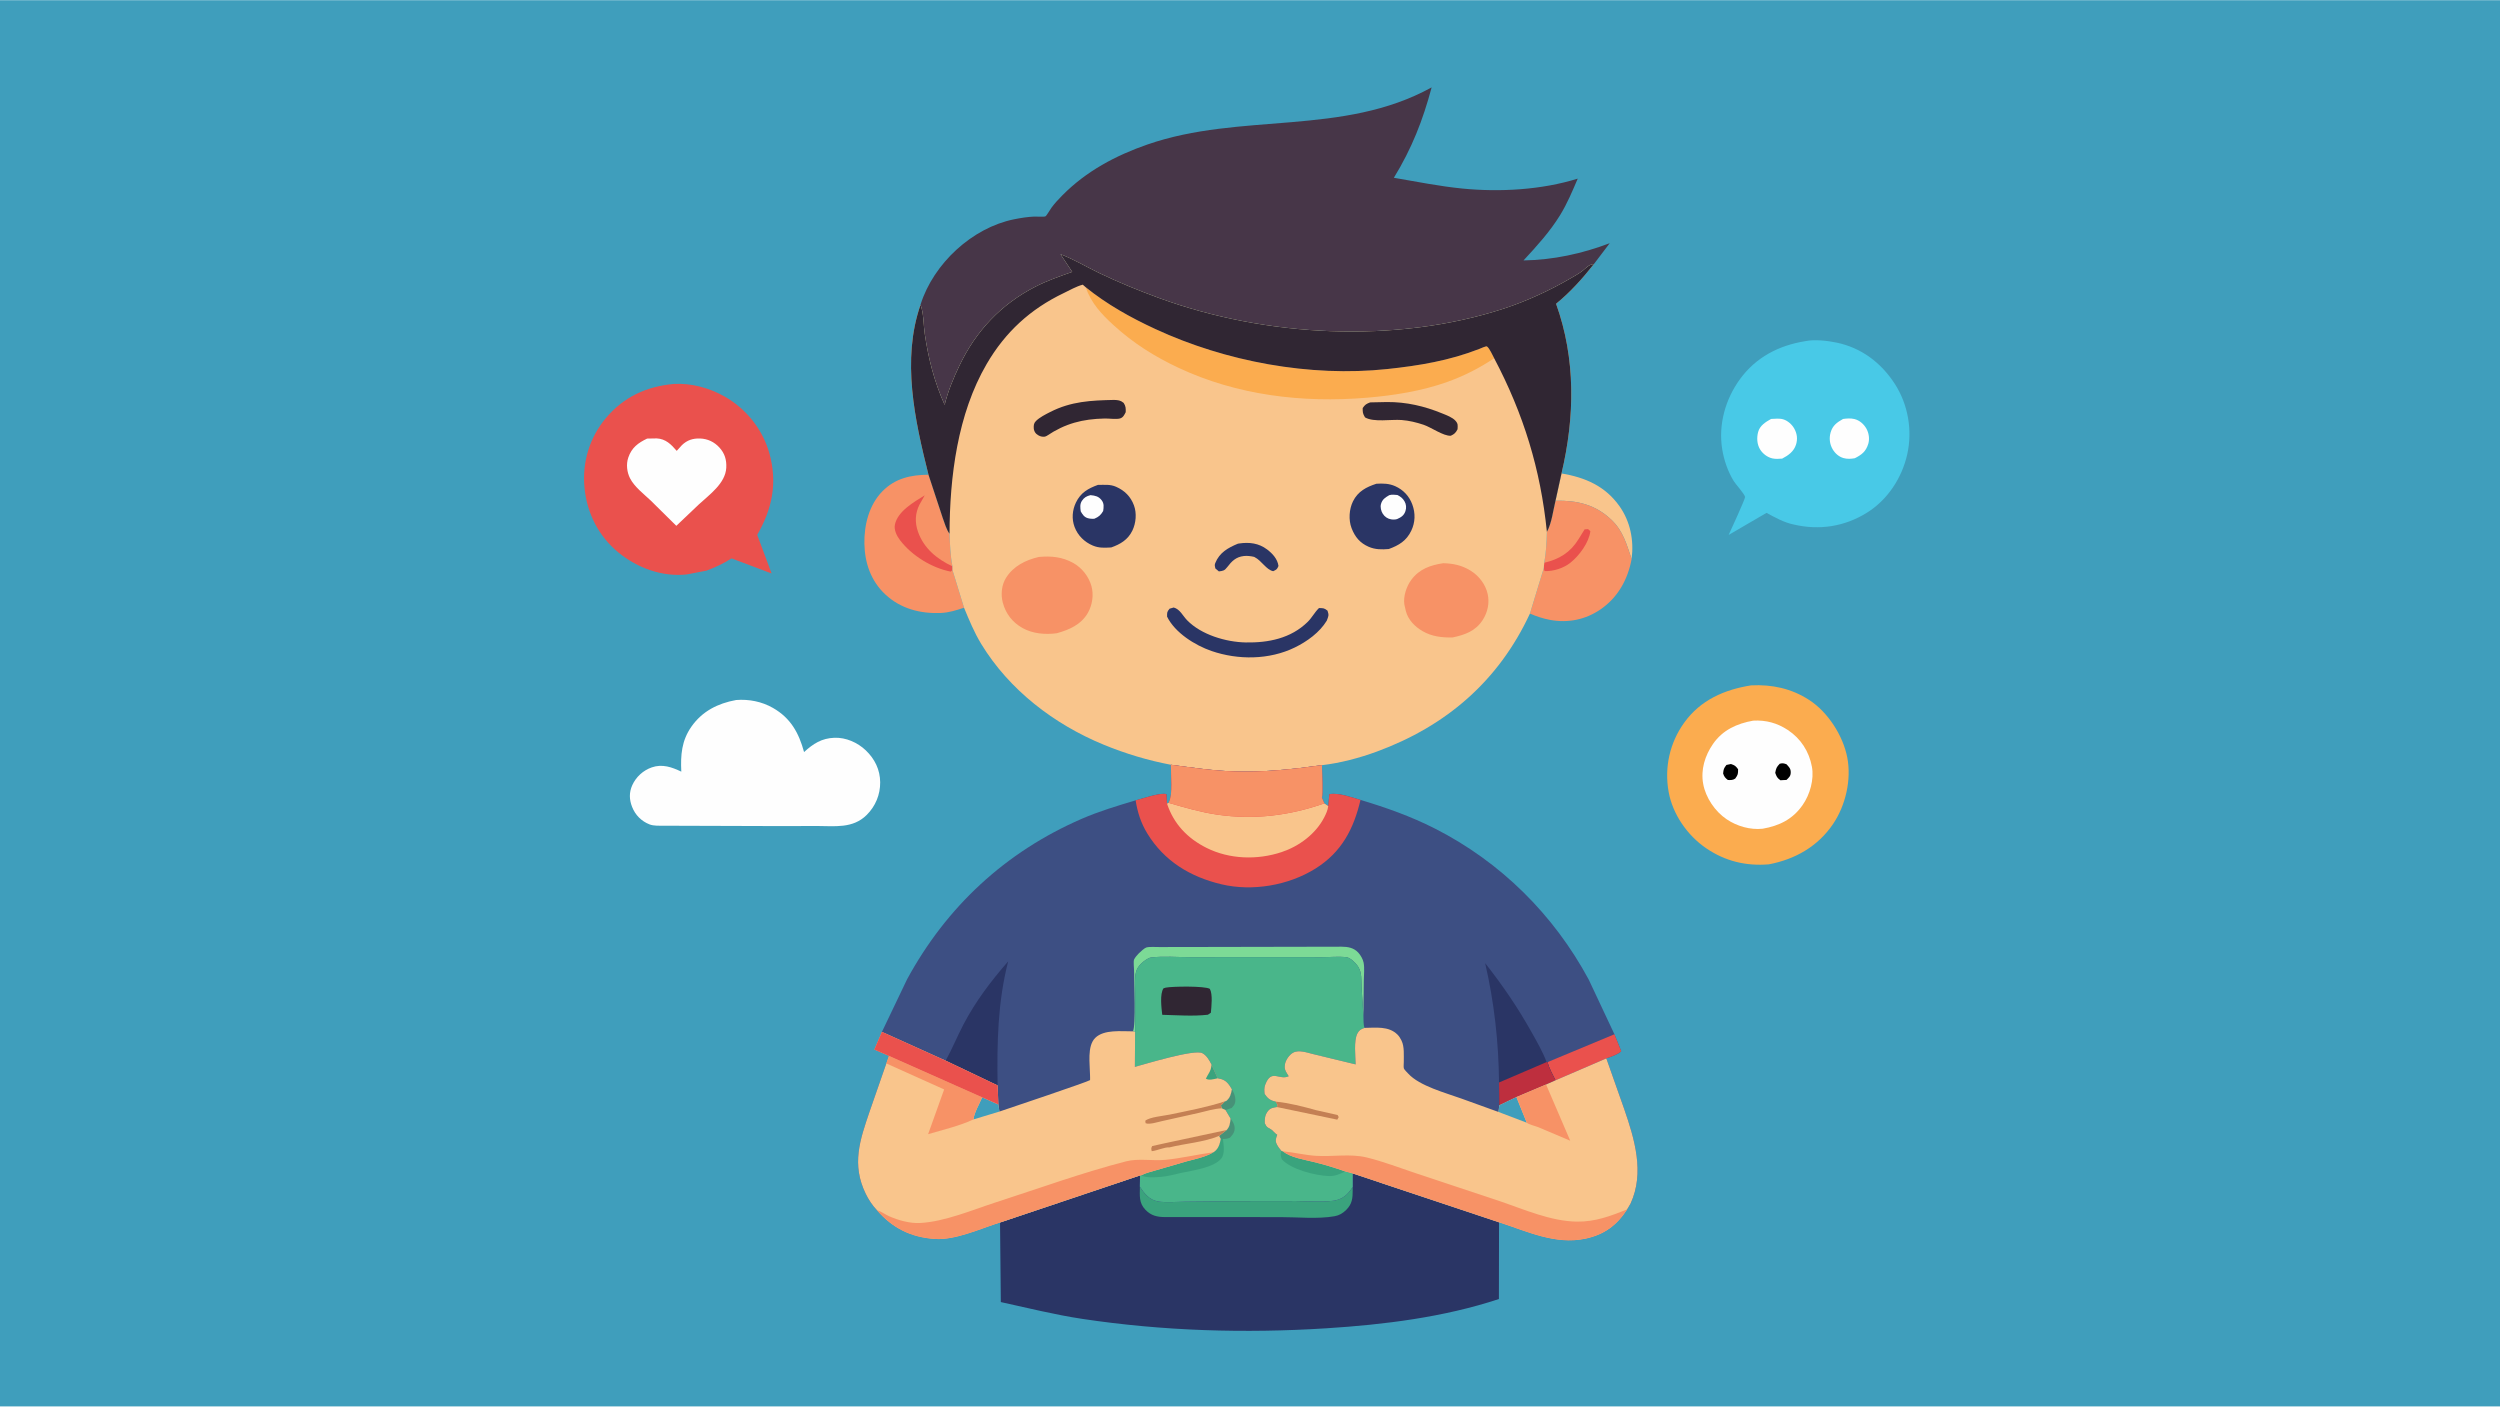 <svg version="1.1" xmlns="http://www.w3.org/2000/svg" style="display: block;" viewBox="0 0 2048 1152" width="1820" height="1024">
<path transform="translate(0,0)" fill="rgb(63,158,188)" d="M -0 -0 L 2048 0 L 2048 1152 L -0 1152 L -0 -0 z"/>
<path transform="translate(0,0)" fill="rgb(249,197,140)" d="M 1279.18 387.691 C 1298.51 390.983 1314.78 397.922 1326.49 414.262 C 1335.6 426.976 1338.6 442.457 1336.63 457.779 C 1332.57 446.029 1329.79 435.09 1320.45 426.047 C 1307.15 413.171 1292.14 409.7 1274.27 410.041 L 1279.18 387.691 z"/>
<path transform="translate(0,0)" fill="rgb(247,146,102)" d="M 1274.27 410.041 C 1292.14 409.7 1307.15 413.171 1320.45 426.047 C 1329.79 435.09 1332.57 446.029 1336.63 457.779 C 1333.55 474.43 1325.51 489.139 1311.32 498.947 C 1298.96 507.494 1284.52 510.432 1269.78 507.672 C 1264.02 506.595 1258.68 504.821 1253.32 502.504 L 1264.64 465.38 L 1265.03 460.884 C 1266.63 452.458 1266.97 444.119 1267.21 435.563 C 1271.08 428.797 1272.41 417.734 1274.27 410.041 z"/>
<path transform="translate(0,0)" fill="rgb(234,81,77)" d="M 1265.03 460.884 C 1277.29 457.982 1286.36 452.533 1293.11 441.598 L 1298.12 433.5 L 1300.94 433.302 L 1302.83 435 C 1301.69 444.42 1293.65 455.135 1286.5 460.826 C 1280.83 465.341 1272.52 468.019 1265.29 467.663 L 1264.64 465.38 L 1265.03 460.884 z"/>
<path transform="translate(0,0)" fill="rgb(247,146,102)" d="M 760.62 388.763 L 772.242 424.049 C 773.766 428.145 775.234 433.623 777.862 437.103 C 778.211 446.015 778.499 455.007 780.231 463.784 L 780.267 466.861 L 789.73 497.704 C 783.38 499.8 777.426 501.724 770.681 502.005 C 753.97 502.699 737.801 498.54 725.271 486.835 C 713.449 475.792 708.412 461.097 708.108 445.191 C 707.816 429.924 711.953 413.433 722.86 402.329 C 733.368 391.629 746.171 388.858 760.62 388.763 z"/>
<path transform="translate(0,0)" fill="rgb(234,81,77)" d="M 780.267 466.861 L 778.892 468.128 C 763.451 465.202 746.968 455.045 737.392 442.494 C 734.777 439.067 732.208 434.18 733.084 429.744 C 735.274 418.663 748.8 411.058 757.552 405.623 L 753.279 413.175 C 749.618 420.361 749.364 427.92 752.033 435.5 C 756.791 449.018 767.552 457.888 780.231 463.784 L 780.267 466.861 z"/>
<path transform="translate(0,0)" fill="rgb(254,254,254)" d="M 603.046 573.308 C 613.504 572.499 624.023 574.546 633.169 579.769 C 647.759 588.099 654.414 600.292 658.692 615.949 C 666.183 609.107 673.045 604.648 683.522 604.242 C 692.924 603.878 702.503 608.107 709.236 614.532 C 716.656 621.611 720.976 630.454 721.044 640.759 C 721.111 650.868 717.202 660.293 710.014 667.45 C 698.567 678.849 683.705 676.508 669.009 676.506 L 640.423 676.594 L 564.713 676.356 L 543.676 676.284 C 539.994 676.258 535.513 676.55 532.066 675.189 C 525.393 672.554 520.45 667.557 517.823 660.896 C 515.471 654.931 515.274 649.004 517.958 643.089 C 521.057 636.261 526.887 630.946 533.962 628.491 C 542.53 625.518 550.314 628.26 558.118 631.987 C 557.48 618.564 558.309 606.752 566.324 595.252 C 575.227 582.477 588.072 576.041 603.046 573.308 z"/>
<path transform="translate(0,0)" fill="rgb(251,172,79)" d="M 1434.5 561.311 C 1451.63 560.448 1467.56 563.857 1482.07 573.264 C 1497.47 583.251 1509.78 602.421 1513.27 620.322 C 1516.83 638.541 1511.95 659.682 1501.61 674.932 C 1489.13 693.332 1470.52 703.841 1448.98 707.934 C 1430.33 709.443 1413.34 705.38 1397.8 694.813 C 1382.32 684.291 1370.19 666.894 1366.91 648.376 C 1363.37 628.382 1367.89 608.222 1379.78 591.762 C 1393.14 573.257 1412.6 564.803 1434.5 561.311 z"/>
<path transform="translate(0,0)" fill="rgb(254,254,254)" d="M 1436.21 590.215 C 1446.61 589.625 1455.84 592.097 1464.6 597.882 C 1475.2 604.884 1482.01 615.487 1484.31 627.937 C 1486.24 638.447 1482.7 650.85 1476.6 659.507 C 1468.43 671.111 1457.59 676.337 1443.96 678.753 C 1433.81 679.842 1422.9 676.697 1414.5 671.02 C 1404.94 664.561 1397.33 653.416 1395.25 642.018 C 1393.12 630.341 1396.69 618.832 1403.33 609.252 C 1411.23 597.861 1422.95 592.572 1436.21 590.215 z"/>
<path transform="translate(0,0)" fill="rgb(0,0,0)" d="M 1414.29 626.5 L 1418 625.739 C 1421.33 626.895 1421.69 627.198 1423.84 630 C 1423.82 633.782 1423.84 634.469 1421.5 637.669 C 1419.47 639.04 1417.89 638.891 1415.5 638.846 C 1413.32 637.195 1412.41 636.118 1411.58 633.5 C 1411.95 629.921 1412.11 629.344 1414.29 626.5 z"/>
<path transform="translate(0,0)" fill="rgb(0,0,0)" d="M 1457.97 625.5 C 1460.26 624.921 1461.3 625.122 1463.5 625.94 C 1465.42 628.056 1466.97 629.36 1466.97 632.5 C 1466.98 635.693 1465.59 636.696 1463.5 638.772 L 1458.5 639.046 C 1455.69 637.011 1455.46 636.122 1454.27 633 C 1454.96 629.237 1455.32 628.26 1457.97 625.5 z"/>
<path transform="translate(0,0)" fill="rgb(72,201,231)" d="M 1478.98 279.316 C 1486.57 277.753 1496.85 278.93 1504.41 280.499 C 1524.91 284.751 1541 296.988 1552.22 314.322 C 1563.14 331.179 1566.81 352.515 1562.4 372.076 C 1558.04 391.413 1546.33 409.313 1529.38 419.871 C 1511 431.323 1490.28 434.467 1469.34 429.521 C 1461.72 428.026 1453.94 423.685 1447.13 420 L 1416.12 438.07 C 1417.42 435.164 1429.74 408.569 1429.56 407.003 C 1429.29 404.653 1421.86 396.577 1420.26 393.949 C 1415.45 386.082 1412.25 376.786 1410.8 367.69 C 1407.6 347.574 1413.47 326.893 1425.29 310.6 C 1438.43 292.49 1457.19 282.824 1478.98 279.316 z"/>
<path transform="translate(0,0)" fill="rgb(254,254,254)" d="M 1509.82 343.076 C 1512.97 342.648 1515.97 342.402 1519.1 343.13 C 1523.22 344.089 1526.76 347.205 1528.85 350.814 C 1530.99 354.512 1531.74 359.387 1530.47 363.511 C 1528.54 369.747 1525.1 372.414 1519.45 375.237 C 1516.32 375.794 1513.28 375.98 1510.19 375.113 C 1506.4 374.05 1503.23 371.2 1501.28 367.853 C 1498.88 363.74 1498.31 358.825 1499.61 354.233 C 1501.24 348.456 1504.79 345.904 1509.82 343.076 z"/>
<path transform="translate(0,0)" fill="rgb(254,254,254)" d="M 1450.88 343.055 C 1454.05 342.903 1457.85 342.455 1460.91 343.406 C 1464.59 344.547 1468.01 347.618 1469.86 350.95 C 1472.2 355.152 1472.76 359.512 1471.27 364.159 C 1469.49 369.744 1464.91 373.007 1459.93 375.563 C 1457.35 375.768 1454.38 375.958 1451.83 375.36 C 1447.8 374.41 1443.99 371.533 1441.85 367.996 C 1439.28 363.777 1439.01 358.399 1440.28 353.697 C 1441.7 348.437 1446.44 345.527 1450.88 343.055 z"/>
<path transform="translate(0,0)" fill="rgb(234,81,77)" d="M 551.896 314.408 C 566.179 313.543 581.127 317.616 593.521 324.639 C 611.504 334.828 625.059 351.931 630.474 371.917 C 636.956 395.845 632.481 416.973 620.304 438.006 L 632.103 469.639 L 599.238 457.286 C 592.773 461.551 586.045 464.55 578.848 467.3 L 562.576 470.441 C 542.446 472.614 522.152 465.156 506.66 452.5 C 490.432 439.242 480.838 420.319 478.83 399.527 C 476.823 378.736 482.831 358.501 496.267 342.446 C 510.808 325.071 529.505 316.421 551.896 314.408 z"/>
<path transform="translate(0,0)" fill="rgb(254,254,254)" d="M 530.133 359.141 L 538 359 C 545.382 359.388 549.818 363.912 554.372 369.215 L 558.606 364.54 C 562.846 360.421 567.619 358.877 573.5 359.082 C 579.753 359.299 585.167 361.891 589.363 366.5 C 593.727 371.293 595.282 376.572 594.962 383 C 594.323 395.827 581.184 405.038 572.5 413.079 L 554.042 430.616 L 533.035 409.86 C 527.383 404.537 519.665 398.638 516.135 391.69 C 513.547 386.597 512.831 380.141 514.694 374.688 C 517.468 366.566 522.682 362.722 530.133 359.141 z"/>
<path transform="translate(0,0)" fill="rgb(42,53,101)" d="M 1108.09 961.11 L 1228.01 1001.15 L 1227.9 1064.02 C 1182.62 1078.97 1134.01 1084.99 1086.58 1088 C 1019.87 1092.24 952.83 1090.25 886.679 1080.3 C 864.101 1076.9 842.143 1071.38 819.869 1066.52 L 819.225 1001.33 L 933.911 962.759 L 933.809 972.004 C 937.501 977.552 941.541 982.757 948.5 984 C 955.443 985.241 963.712 984.344 970.781 984.221 L 1009.52 983.823 L 1061.81 983.741 C 1071.29 983.778 1081.44 984.498 1090.84 983.666 C 1094.56 983.336 1098.2 982.197 1101.25 979.975 C 1103.94 978.014 1106.33 974.974 1108.1 972.164 L 1108.09 961.11 z"/>
<path transform="translate(0,0)" fill="rgb(58,163,125)" d="M 933.809 972.004 C 937.501 977.552 941.541 982.757 948.5 984 C 955.443 985.241 963.712 984.344 970.781 984.221 L 1009.52 983.823 L 1061.81 983.741 C 1071.29 983.778 1081.44 984.498 1090.84 983.666 C 1094.56 983.336 1098.2 982.197 1101.25 979.975 C 1103.94 978.014 1106.33 974.974 1108.1 972.164 L 1108.13 974.697 C 1108.16 981.313 1107.75 986.175 1102.78 991.045 C 1100 993.766 1097.16 995.495 1093.3 996.19 C 1079.63 998.651 1062.73 996.892 1048.75 996.913 L 954.349 996.887 C 947.907 996.853 942.971 995.72 938.399 990.986 C 932.867 985.259 933.748 979.382 933.809 972.004 z"/>
<path transform="translate(0,0)" fill="rgb(71,54,72)" d="M 754.098 249.566 L 754.192 249.136 C 764.788 215.785 796.355 186.461 830.686 179.511 C 836.155 178.403 841.794 177.509 847.374 177.272 C 849.179 177.195 855.137 177.71 856.493 177.054 C 857.278 176.674 860.533 171.153 861.309 170.089 C 863.996 166.406 867.085 163.119 870.286 159.886 C 889.924 140.051 913.877 127.294 940.027 118.216 C 1016.27 91.75 1100.11 111.568 1172.8 71.439 C 1165.6 98.472 1156.5 121.594 1141.85 145.498 C 1160.56 148.677 1179.14 152.46 1198.04 154.328 C 1228.71 157.359 1262.95 155.416 1292.49 146.178 C 1288.08 156.452 1283.92 166.521 1278.04 176.08 C 1269.62 189.752 1258.93 201.49 1248.06 213.2 C 1272.31 212.829 1296.05 207.681 1318.68 199.086 L 1305.7 216.217 C 1301.69 216.341 1299.02 219.762 1296 222.034 C 1293.03 224.268 1289.65 226.117 1286.43 227.984 C 1269.46 237.841 1250.67 246.546 1231.99 252.655 C 1143.27 281.663 1036.72 275.898 949.518 244.011 C 933.027 237.981 916.635 231.301 900.806 223.694 C 890.238 218.616 879.726 212.307 868.788 208.131 L 878.379 222.592 C 868.133 226.204 858.027 229.701 848.323 234.658 C 820.116 249.066 799.562 270.918 785.933 299.466 C 781.123 309.54 776.44 320.705 773.855 331.55 C 765.357 312.539 760.576 293.962 757.553 273.422 C 756.435 265.824 756.754 256.718 754.098 249.566 z"/>
<path transform="translate(0,0)" fill="rgb(249,197,140)" d="M 754.098 249.566 C 756.754 256.718 756.435 265.824 757.553 273.422 C 760.576 293.962 765.357 312.539 773.855 331.55 C 776.44 320.705 781.123 309.54 785.933 299.466 C 799.562 270.918 820.116 249.066 848.323 234.658 C 858.027 229.701 868.133 226.204 878.379 222.592 L 868.788 208.131 C 879.726 212.307 890.238 218.616 900.806 223.694 C 916.635 231.301 933.027 237.981 949.518 244.011 C 1036.72 275.898 1143.27 281.663 1231.99 252.655 C 1250.67 246.546 1269.46 237.841 1286.43 227.984 C 1289.65 226.117 1293.03 224.268 1296 222.034 C 1299.02 219.762 1301.69 216.341 1305.7 216.217 C 1296.5 227.889 1286.31 239.321 1274.72 248.691 C 1290.91 293.739 1290.17 341.432 1279.18 387.691 L 1274.27 410.041 C 1272.41 417.734 1271.08 428.797 1267.21 435.563 C 1266.97 444.119 1266.63 452.458 1265.03 460.884 L 1264.64 465.38 L 1253.32 502.504 C 1227.67 557.739 1184.69 594.704 1127.82 615.586 C 1113.6 620.807 1097.95 624.942 1082.93 626.702 C 1059.29 629.986 1035.79 632.575 1011.88 631.86 C 994.099 631.328 976.74 628.706 959.155 626.349 C 940.283 622.774 921.892 617.227 904.128 609.913 C 863.477 593.175 826.736 565.082 803.732 527.231 C 798.052 517.884 793.921 507.777 789.73 497.704 L 780.267 466.861 L 780.231 463.784 C 778.499 455.007 778.211 446.015 777.862 437.103 C 775.234 433.623 773.766 428.145 772.242 424.049 L 760.62 388.763 C 749.407 344.073 738.466 294.615 754.098 249.566 z"/>
<path transform="translate(0,0)" fill="rgb(42,53,101)" d="M 1014.11 445.234 L 1015.15 445.077 C 1023.47 443.869 1031.15 444.789 1038 449.965 C 1042.47 453.34 1046.54 457.768 1047.33 463.5 C 1046.1 466.408 1045.86 466.352 1043 467.782 C 1037.22 466.578 1033.66 459.229 1027.75 456.245 L 1027.32 456.033 C 1024.68 455.426 1021.71 455.044 1019 455.349 C 1012.51 456.079 1009.11 459.526 1005.36 464.43 C 1003.14 467.34 1002.01 467.529 998.5 467.958 L 995.6 465.5 C 995.263 463.767 994.834 462.861 995.512 461.18 C 999.01 452.504 1005.91 448.67 1014.11 445.234 z"/>
<path transform="translate(0,0)" fill="rgb(48,38,51)" d="M 1122.4 329.5 L 1136.15 329.21 C 1152.13 329.104 1166.89 332.55 1181.62 338.605 C 1185.09 340.031 1189.89 341.754 1192.39 344.611 C 1194.56 347.093 1194.16 348.372 1194.03 351.5 C 1192.54 354.38 1191.45 355.468 1188.5 356.823 C 1182.54 357.226 1172.49 349.951 1166.26 347.854 C 1160.43 345.891 1154.35 344.417 1148.21 343.939 C 1139.62 343.27 1125.33 345.971 1118.22 341.781 C 1116.33 338.595 1116.28 337.644 1116.32 334.088 C 1118.44 331.157 1119.19 330.792 1122.4 329.5 z"/>
<path transform="translate(0,0)" fill="rgb(48,38,51)" d="M 912.661 327.476 C 915.919 327.623 917.86 327.717 920.5 329.916 C 922.272 332.621 922.286 334.418 922.184 337.5 C 921.066 339.694 920.138 341.892 917.5 342.661 C 914.615 343.503 908.265 342.634 905.052 342.702 C 886.848 343.09 872.756 346.699 857.5 356.924 C 856.807 357.269 856.226 357.576 855.438 357.631 C 852.884 357.81 850.94 356.915 849.018 355.339 C 847.859 354.389 846.919 352.324 846.857 350.849 C 846.75 348.323 846.797 346.623 848.632 344.775 C 851.647 341.74 856.43 339.36 860.262 337.404 C 877.569 328.57 893.832 327.881 912.661 327.476 z"/>
<path transform="translate(0,0)" fill="rgb(42,53,101)" d="M 958.123 498.5 L 961.5 497.517 C 966.677 498.942 968.822 504.213 972.522 508.005 C 984.077 519.845 1004.3 525.852 1020.5 526.149 C 1039.04 526.489 1057.44 522.857 1071.19 509.374 C 1074.77 505.865 1076.92 501.454 1080.5 497.986 C 1083.93 498.066 1084.72 497.865 1087.5 500.116 C 1088.87 503.981 1088.26 504.659 1086.88 508.336 C 1081 518.024 1070.68 525.404 1060.71 530.274 C 1039.83 540.464 1014.24 540.651 992.486 533.154 C 979.008 528.509 962.518 518.229 956.068 505 C 956.084 501.483 955.929 501.193 958.123 498.5 z"/>
<path transform="translate(0,0)" fill="rgb(42,53,101)" d="M 899.473 397.063 C 904.752 397.151 909.284 396.415 914.317 398.641 C 921.318 401.737 926.228 406.594 928.924 413.844 C 931.334 420.323 930.613 428.43 927.602 434.597 C 923.984 442.006 917.826 445.686 910.319 448.327 C 904.867 448.604 900.398 448.956 895.237 446.786 C 888.361 443.896 882.932 438.565 880.292 431.546 C 877.82 424.974 878.416 417.759 881.424 411.499 C 885.304 403.425 891.348 400.021 899.473 397.063 z"/>
<path transform="translate(0,0)" fill="rgb(254,254,254)" d="M 893.25 405.5 L 893.513 405.496 C 897.272 405.907 899.951 406.429 902.421 409.586 C 904.593 412.361 904.18 415.278 903.712 418.5 C 901.647 421.909 900.161 423.226 896.5 424.808 C 894.749 424.963 892.657 424.82 890.976 424.302 C 888.108 423.418 886.747 421.232 885.347 418.798 C 884.938 415.792 884.533 412.896 886.28 410.18 C 888.052 407.427 890.127 406.303 893.25 405.5 z"/>
<path transform="translate(0,0)" fill="rgb(42,53,101)" d="M 1127.53 396.144 C 1132.97 395.821 1137.97 395.905 1143 398.159 C 1149.63 401.13 1154.5 406.362 1156.99 413.202 C 1159.6 420.352 1159.41 427.758 1156.1 434.653 C 1152.15 442.879 1146.01 446.578 1137.7 449.615 C 1132.02 450.112 1126.58 450.117 1121.25 447.801 C 1114.1 444.691 1109.98 439.752 1107.2 432.5 C 1104.63 425.787 1105.2 417.02 1108.35 410.593 C 1112.39 402.373 1119.28 398.831 1127.53 396.144 z"/>
<path transform="translate(0,0)" fill="rgb(254,254,254)" d="M 1138.09 405.5 C 1140.31 404.834 1142.5 405.185 1144.78 405.367 C 1147.32 406.701 1149.07 407.952 1150.54 410.47 C 1151.98 412.948 1152.26 415.809 1151.35 418.531 C 1150.12 422.202 1147.79 423.618 1144.5 425.085 C 1142.86 425.571 1141.26 425.565 1139.57 425.303 C 1136.78 424.872 1134.34 423.184 1132.82 420.814 C 1131.38 418.567 1130.57 415.338 1131.31 412.731 C 1132.42 408.844 1134.83 407.422 1138.09 405.5 z"/>
<path transform="translate(0,0)" fill="rgb(247,146,102)" d="M 1182.32 461.23 C 1190.66 461.501 1197.39 462.881 1204.57 467.255 C 1211.43 471.433 1216.91 478.47 1218.69 486.376 C 1220.36 493.786 1218.73 501.374 1214.67 507.698 C 1208.72 516.948 1199.99 519.935 1189.82 522.097 C 1181.14 522.196 1172.86 521.313 1165.22 516.81 C 1158.99 513.141 1153.53 507.599 1151.67 500.447 L 1150.45 495.065 C 1149.43 488.364 1152.22 480.119 1156.19 474.792 C 1162.77 465.95 1171.82 462.824 1182.32 461.23 z"/>
<path transform="translate(0,0)" fill="rgb(247,146,102)" d="M 850.954 456.124 C 860.996 455.194 870.128 456.017 879.131 460.995 C 886.326 464.973 891.92 472.128 894.121 480.029 C 896.1 487.13 894.861 495.417 891.251 501.807 C 885.769 511.511 875.833 515.867 865.593 518.636 C 856.201 519.845 846 519.015 837.622 514.324 C 829.391 509.716 823.867 502.558 821.474 493.48 C 819.752 486.948 820.459 479.198 824.035 473.401 C 830.071 463.615 840.132 458.665 850.954 456.124 z"/>
<path transform="translate(0,0)" fill="rgb(251,172,79)" d="M 889.289 235.056 C 906.783 249.201 926.061 259.96 946.433 269.39 C 1004.08 296.076 1073.08 308.918 1136.53 302.171 C 1162.59 299.4 1187.31 295.289 1211.86 285.695 C 1212.89 285.294 1217.44 283.161 1218.14 283.679 C 1220.31 285.296 1222.62 290.825 1224.03 293.334 C 1211.81 301.462 1199.6 307.711 1185.8 312.677 C 1164.94 320.182 1141.55 323.868 1119.53 325.693 C 1066.95 330.048 1013.49 323.745 965.321 301.112 C 945.9 291.987 928.437 281.019 912.53 266.511 C 902.203 257.093 894.124 248.443 889.289 235.056 z"/>
<path transform="translate(0,0)" fill="rgb(48,38,51)" d="M 754.098 249.566 C 756.754 256.718 756.435 265.824 757.553 273.422 C 760.576 293.962 765.357 312.539 773.855 331.55 C 776.44 320.705 781.123 309.54 785.933 299.466 C 799.562 270.918 820.116 249.066 848.323 234.658 C 858.027 229.701 868.133 226.204 878.379 222.592 L 868.788 208.131 C 879.726 212.307 890.238 218.616 900.806 223.694 C 916.635 231.301 933.027 237.981 949.518 244.011 C 1036.72 275.898 1143.27 281.663 1231.99 252.655 C 1250.67 246.546 1269.46 237.841 1286.43 227.984 C 1289.65 226.117 1293.03 224.268 1296 222.034 C 1299.02 219.762 1301.69 216.341 1305.7 216.217 C 1296.5 227.889 1286.31 239.321 1274.72 248.691 C 1290.91 293.739 1290.17 341.432 1279.18 387.691 L 1274.27 410.041 C 1272.41 417.734 1271.08 428.797 1267.21 435.563 C 1262.08 384.39 1248.04 338.846 1224.03 293.334 C 1222.62 290.825 1220.31 285.296 1218.14 283.679 C 1217.44 283.161 1212.89 285.294 1211.86 285.695 C 1187.31 295.289 1162.59 299.4 1136.53 302.171 C 1073.08 308.918 1004.08 296.076 946.433 269.39 C 926.061 259.96 906.783 249.201 889.289 235.056 L 887 233.062 C 881.687 234.46 876.319 237.59 871.333 239.98 C 844.046 253.06 823.517 271.89 808.25 298.097 C 784.398 339.039 777.998 390.498 777.862 437.103 C 775.234 433.623 773.766 428.145 772.242 424.049 L 760.62 388.763 C 749.407 344.073 738.466 294.615 754.098 249.566 z"/>
<path transform="translate(0,0)" fill="rgb(61,79,131)" d="M 959.155 626.349 C 976.74 628.706 994.099 631.328 1011.88 631.86 C 1035.79 632.575 1059.29 629.986 1082.93 626.702 C 1082.94 630.158 1083.96 651.871 1082.85 653.177 L 1084.86 658.011 L 1088.07 660.156 L 1089.03 650.37 C 1097.05 649.203 1106.81 652.897 1114.52 655.137 C 1135.51 661.444 1155.68 668.571 1175.27 678.5 C 1229.25 705.864 1272.89 749.169 1301.54 802.438 L 1322.54 847.13 L 1328.11 860.983 C 1325.95 863.479 1319.11 865.806 1315.91 866.907 L 1330.48 908.19 C 1339 932.822 1347.44 960.605 1335.72 985.888 L 1332.97 990.585 C 1324.51 1003.65 1314.18 1011.33 1298.7 1014.6 C 1274.08 1019.81 1250.92 1008.57 1228.01 1001.15 L 1108.09 961.11 L 1108.1 972.164 C 1106.33 974.974 1103.94 978.014 1101.25 979.975 C 1098.2 982.197 1094.56 983.336 1090.84 983.666 C 1081.44 984.498 1071.29 983.778 1061.81 983.741 L 1009.52 983.823 L 970.781 984.221 C 963.712 984.344 955.443 985.241 948.5 984 C 941.541 982.757 937.501 977.552 933.809 972.004 L 933.911 962.759 L 819.225 1001.33 C 803.418 1006.28 782.649 1015.95 765.93 1014.82 C 746.274 1013.49 731.13 1006.02 718.287 991.157 C 714.71 987.428 711.495 982.527 709.226 977.871 C 697.468 953.747 704.372 933.872 712.458 910.191 L 726.074 871.028 L 728.247 864.875 L 716.244 859.664 L 722.479 845.164 L 743.025 802.206 C 775.394 742.567 823.752 697.742 885.992 670.7 C 900.389 664.445 915.273 659.971 930.293 655.517 C 935.426 654.224 951.502 648.673 955.577 650.5 L 956.032 658.223 L 957.294 657.54 C 961.1 651.261 959.139 633.894 959.155 626.349 z"/>
<path transform="translate(0,0)" fill="rgb(234,81,77)" d="M 1267.68 869.98 L 1322.54 847.13 L 1328.11 860.983 C 1325.95 863.479 1319.11 865.806 1315.91 866.907 L 1274.26 884.848 C 1271.83 880.018 1269.14 875.209 1267.68 869.98 z"/>
<path transform="translate(0,0)" fill="rgb(124,218,150)" d="M 928.035 844.74 C 930.678 840.988 929.024 803.206 929.027 795 C 929.028 793.163 928.376 787.395 929.03 785.913 C 929.716 784.359 931.669 782.072 932.876 780.88 C 934.065 779.705 937.48 776.538 939.006 776.062 C 941.593 775.255 946.96 775.734 949.775 775.681 L 984.114 775.625 L 1099 775.393 C 1104.22 775.427 1108.94 776.223 1112.68 780.22 C 1114.62 782.29 1116.56 785.721 1117.08 788.51 C 1117.92 792.956 1117.28 798.592 1117.24 803.174 L 1116.93 832.425 L 1115.36 808 C 1115.16 802.583 1115.72 796.892 1112.77 792.12 L 1112.19 791.16 C 1110.61 788.702 1106.14 784.406 1103.14 784.025 C 1096.88 783.232 1089.53 783.98 1083.18 783.974 L 1041.72 783.945 L 975.152 783.982 C 964.748 783.994 953.155 782.973 942.887 784.24 C 940.416 784.545 936.636 787.534 934.865 789.196 C 932.858 791.079 931.312 793.494 930.602 796.163 C 929.294 801.082 929.93 807.448 929.907 812.571 L 929.888 845.219 L 928.035 844.74 z"/>
<path transform="translate(0,0)" fill="rgb(42,53,101)" d="M 774.671 868.752 C 780.064 859.054 784.171 848.782 789.331 838.974 C 799.391 819.851 811.767 803.608 825.913 787.376 C 817.281 820.934 816.676 854.612 817.24 889.046 L 774.671 868.752 z"/>
<path transform="translate(0,0)" fill="rgb(42,53,101)" d="M 1228 886.636 C 1227.71 853.699 1224.06 820.919 1216.62 788.846 C 1230.67 806.661 1243.2 824.963 1254.29 844.764 C 1258.84 852.869 1263.71 861.215 1266.98 869.914 L 1267.68 869.98 C 1269.14 875.209 1271.83 880.018 1274.26 884.848 L 1266.54 888.287 L 1242.24 898.569 L 1228.24 905.297 L 1228 886.636 z"/>
<path transform="translate(0,0)" fill="rgb(190,47,62)" d="M 1266.98 869.914 L 1267.68 869.98 C 1269.14 875.209 1271.83 880.018 1274.26 884.848 L 1266.54 888.287 L 1242.24 898.569 L 1228.24 905.297 L 1228 886.636 L 1266.98 869.914 z"/>
<path transform="translate(0,0)" fill="rgb(234,81,77)" d="M 959.155 626.349 C 976.74 628.706 994.099 631.328 1011.88 631.86 C 1035.79 632.575 1059.29 629.986 1082.93 626.702 C 1082.94 630.158 1083.96 651.871 1082.85 653.177 L 1084.86 658.011 L 1088.07 660.156 L 1089.03 650.37 C 1097.05 649.203 1106.81 652.897 1114.52 655.137 C 1108.94 678.996 1098.97 698.076 1077.55 711.45 C 1055.47 725.233 1025.89 730.3 1000.54 724.258 C 975.073 718.19 953.731 705.347 939.846 682.595 C 934.673 674.118 931.842 665.29 930.293 655.517 C 935.426 654.224 951.502 648.673 955.577 650.5 L 956.032 658.223 L 957.294 657.54 C 961.1 651.261 959.139 633.894 959.155 626.349 z"/>
<path transform="translate(0,0)" fill="rgb(249,197,140)" d="M 956.032 658.223 L 957.294 657.54 C 970.505 661.407 983.82 665.304 997.47 667.261 C 1027.59 671.58 1056.36 667.97 1084.86 658.011 L 1088.07 660.156 C 1087.8 663.338 1086.24 666.689 1084.79 669.5 C 1077.77 683.057 1064.27 693.092 1049.96 697.872 C 1030.1 704.51 1007.22 703.87 988.345 694.42 C 972.818 686.645 961.527 674.862 956.032 658.223 z"/>
<path transform="translate(0,0)" fill="rgb(247,146,102)" d="M 959.155 626.349 C 976.74 628.706 994.099 631.328 1011.88 631.86 C 1035.79 632.575 1059.29 629.986 1082.93 626.702 C 1082.94 630.158 1083.96 651.871 1082.85 653.177 L 1084.86 658.011 C 1056.36 667.97 1027.59 671.58 997.47 667.261 C 983.82 665.304 970.505 661.407 957.294 657.54 C 961.1 651.261 959.139 633.894 959.155 626.349 z"/>
<path transform="translate(0,0)" fill="rgb(73,182,138)" d="M 929.888 845.219 L 929.907 812.571 C 929.93 807.448 929.294 801.082 930.602 796.163 C 931.312 793.494 932.858 791.079 934.865 789.196 C 936.636 787.534 940.416 784.545 942.887 784.24 C 953.155 782.973 964.748 783.994 975.152 783.982 L 1041.72 783.945 L 1083.18 783.974 C 1089.53 783.98 1096.88 783.232 1103.14 784.025 C 1106.14 784.406 1110.61 788.702 1112.19 791.16 L 1112.77 792.12 C 1115.72 796.892 1115.16 802.583 1115.36 808 L 1116.93 832.425 C 1117.07 835.057 1116.78 839.588 1117.86 841.894 C 1114.97 842.957 1113.44 843.632 1111.97 846.5 C 1108.88 852.527 1110.45 865.065 1110.52 871.806 L 1075.79 863.387 C 1070.8 862.225 1064 859.587 1059.22 862.26 C 1056.23 863.934 1053.37 868.04 1052.69 871.401 C 1051.98 874.855 1052.64 876.705 1054.5 879.546 L 1055.21 880.713 L 1055.7 881.5 C 1048.06 885.209 1041.48 875.003 1036.46 888.489 C 1035.49 891.084 1035.67 893.331 1035.97 896 C 1038.48 899.732 1040.52 901.329 1045.04 902.318 L 1046.55 905.015 L 1046 906.749 C 1042.71 907.322 1040.61 907.429 1038.43 910.401 C 1036.17 913.487 1036.01 916.298 1036.1 920 C 1036.85 921.342 1037.33 922.857 1038.7 923.584 C 1040.65 924.616 1042.11 925.423 1043.55 927.138 C 1044.33 928.07 1045.34 928.771 1046.3 929.5 C 1045.31 932.254 1044.45 934.14 1045.82 937.023 C 1046.8 939.084 1048.23 940.99 1049.73 942.692 L 1050.8 942.995 C 1057.86 948.235 1067.63 949.61 1076.01 951.671 C 1084.79 953.828 1093.55 956.453 1102.07 959.491 L 1108.09 961.11 L 1108.1 972.164 C 1106.33 974.974 1103.94 978.014 1101.25 979.975 C 1098.2 982.197 1094.56 983.336 1090.84 983.666 C 1081.44 984.498 1071.29 983.778 1061.81 983.741 L 1009.52 983.823 L 970.781 984.221 C 963.712 984.344 955.443 985.241 948.5 984 C 941.541 982.757 937.501 977.552 933.809 972.004 L 933.911 962.759 L 934.677 962.737 C 938.293 960.759 943.369 959.63 947.358 958.413 L 972.023 951.225 C 979.426 949.272 987.326 947.714 993.98 943.816 L 994.598 943.476 C 998.229 940.958 999.254 936.933 1000.1 932.865 L 998.668 930.377 L 1004.9 925.543 C 1007.51 922.787 1007.65 919.833 1008.12 916.227 L 1003.99 909.233 L 1000.95 907.781 L 1000.14 905.515 L 1003.45 902.079 L 1004.53 901.825 C 1007.86 899.015 1008.34 896.336 1009.19 892.201 L 1007.34 889.253 C 1004.61 885.326 1002.18 883.963 997.514 883.163 L 992.489 871.953 C 990.767 868.514 988.449 864.404 984.875 862.575 C 978.369 859.247 938.121 871.538 929.685 873.84 L 929.888 845.219 z"/>
<path transform="translate(0,0)" fill="rgb(71,146,120)" d="M 1008.12 916.227 C 1010.32 919.269 1011.99 921.964 1011.27 925.94 C 1010.83 928.375 1009.1 930.181 1007.5 931.944 C 1005.43 932.652 1003.99 932.958 1001.8 932.855 L 1000.1 932.865 L 998.668 930.377 L 1004.9 925.543 C 1007.51 922.787 1007.65 919.833 1008.12 916.227 z"/>
<path transform="translate(0,0)" fill="rgb(71,146,120)" d="M 1009.19 892.201 C 1011.11 895.41 1012.83 899.921 1011.62 903.697 C 1011.16 905.145 1010.02 906.382 1009.03 907.5 L 1003.99 909.233 L 1000.95 907.781 L 1000.14 905.515 L 1003.45 902.079 L 1004.53 901.825 C 1007.86 899.015 1008.34 896.336 1009.19 892.201 z"/>
<path transform="translate(0,0)" fill="rgb(58,163,125)" d="M 1049.73 942.692 L 1050.8 942.995 C 1057.86 948.235 1067.63 949.61 1076.01 951.671 C 1084.79 953.828 1093.55 956.453 1102.07 959.491 C 1097.83 961.619 1093.42 963.508 1088.58 963.301 C 1077.25 962.816 1057.66 957.952 1050 949.5 C 1049.12 946.534 1048.75 945.747 1049.73 942.692 z"/>
<path transform="translate(0,0)" fill="rgb(58,163,125)" d="M 1000.1 932.865 L 1001.8 932.855 C 1002.38 937.415 1003.66 944.918 1000.52 948.851 C 994.437 956.483 976.661 958.734 967.488 960.736 C 962.154 961.901 956.444 963.568 951 963.965 C 946.07 964.325 939.197 964.949 934.677 962.737 C 938.293 960.759 943.369 959.63 947.358 958.413 L 972.023 951.225 C 979.426 949.272 987.326 947.714 993.98 943.816 L 994.598 943.476 C 998.229 940.958 999.254 936.933 1000.1 932.865 z"/>
<path transform="translate(0,0)" fill="rgb(48,38,51)" d="M 953.133 809.5 L 954.941 808.936 C 960.347 807.856 986.967 807.457 991.099 809.928 C 993.594 814.357 992.396 824.477 991.941 829.5 L 989.5 831.13 C 977.519 832.507 964.183 831.507 952.106 831.19 C 951.454 825.655 950.01 814.033 953.133 809.5 z"/>
<path transform="translate(0,0)" fill="rgb(249,197,140)" d="M 1117.86 841.894 C 1127.11 841.804 1137.57 840.27 1144.74 847.327 C 1146.16 848.723 1147.08 850.227 1147.96 852 L 1148.22 852.538 C 1150.55 857.368 1149.91 864.383 1149.99 869.737 C 1150.02 871.075 1149.65 873.949 1150.06 875.127 C 1150.44 876.235 1152.78 878.431 1153.61 879.351 C 1162.89 889.571 1184.64 895.242 1197.28 899.844 L 1227.56 910.776 L 1228.24 905.297 L 1242.24 898.569 L 1266.54 888.287 L 1274.26 884.848 L 1315.91 866.907 L 1330.48 908.19 C 1339 932.822 1347.44 960.605 1335.72 985.888 L 1332.97 990.585 C 1324.51 1003.65 1314.18 1011.33 1298.7 1014.6 C 1274.08 1019.81 1250.92 1008.57 1228.01 1001.15 L 1108.09 961.11 L 1102.07 959.491 C 1093.55 956.453 1084.79 953.828 1076.01 951.671 C 1067.63 949.61 1057.86 948.235 1050.8 942.995 L 1049.73 942.692 C 1048.23 940.99 1046.8 939.084 1045.82 937.023 C 1044.45 934.14 1045.31 932.254 1046.3 929.5 C 1045.34 928.771 1044.33 928.07 1043.55 927.138 C 1042.11 925.423 1040.65 924.616 1038.7 923.584 C 1037.33 922.857 1036.85 921.342 1036.1 920 C 1036.01 916.298 1036.17 913.487 1038.43 910.401 C 1040.61 907.429 1042.71 907.322 1046 906.749 L 1046.55 905.015 L 1045.04 902.318 C 1040.52 901.329 1038.48 899.732 1035.97 896 C 1035.67 893.331 1035.49 891.084 1036.46 888.489 C 1041.48 875.003 1048.06 885.209 1055.7 881.5 L 1055.21 880.713 L 1054.5 879.546 C 1052.64 876.705 1051.98 874.855 1052.69 871.401 C 1053.37 868.04 1056.23 863.934 1059.22 862.26 C 1064 859.587 1070.8 862.225 1075.79 863.387 L 1110.52 871.806 C 1110.45 865.065 1108.88 852.527 1111.97 846.5 C 1113.44 843.632 1114.97 842.957 1117.86 841.894 z"/>
<path transform="translate(0,0)" fill="rgb(196,128,84)" d="M 1045.04 902.318 C 1055.74 903.296 1067.81 906.426 1078.19 909.325 L 1095.8 913.306 L 1096.67 915 L 1095.5 917.091 L 1078.73 913.572 L 1046 906.749 L 1046.55 905.015 L 1045.04 902.318 z"/>
<path transform="translate(0,0)" fill="rgb(63,158,188)" d="M 1242.24 898.569 L 1250.73 919.581 L 1227.56 910.776 L 1228.24 905.297 L 1242.24 898.569 z"/>
<path transform="translate(0,0)" fill="rgb(247,146,102)" d="M 1242.24 898.569 L 1266.54 888.287 L 1286.34 934.346 L 1260.09 923.232 C 1258.08 922.455 1251.99 920.877 1250.73 919.581 L 1242.24 898.569 z"/>
<path transform="translate(0,0)" fill="rgb(247,146,102)" d="M 1050.8 942.995 C 1059.94 943.814 1068.83 946.13 1078.05 946.713 C 1091.84 947.584 1106.17 944.777 1119.71 948.071 C 1133.16 951.346 1146.49 956.543 1159.63 960.907 L 1228.13 983.693 C 1248.37 990.521 1270.4 1000.38 1291.94 1000.62 C 1306.8 1000.79 1319.45 996.033 1332.97 990.585 C 1324.51 1003.65 1314.18 1011.33 1298.7 1014.6 C 1274.08 1019.81 1250.92 1008.57 1228.01 1001.15 L 1108.09 961.11 L 1102.07 959.491 C 1093.55 956.453 1084.79 953.828 1076.01 951.671 C 1067.63 949.61 1057.86 948.235 1050.8 942.995 z"/>
<path transform="translate(0,0)" fill="rgb(249,197,140)" d="M 928.035 844.74 L 929.888 845.219 L 929.685 873.84 C 938.121 871.538 978.369 859.247 984.875 862.575 C 988.449 864.404 990.767 868.514 992.489 871.953 L 997.514 883.163 C 1002.18 883.963 1004.61 885.326 1007.34 889.253 L 1009.19 892.201 C 1008.34 896.336 1007.86 899.015 1004.53 901.825 L 1003.45 902.079 L 1000.14 905.515 L 1000.95 907.781 L 1003.99 909.233 L 1008.12 916.227 C 1007.65 919.833 1007.51 922.787 1004.9 925.543 L 998.668 930.377 L 1000.1 932.865 C 999.254 936.933 998.229 940.958 994.598 943.476 L 993.98 943.816 C 987.326 947.714 979.426 949.272 972.023 951.225 L 947.358 958.413 C 943.369 959.63 938.293 960.759 934.677 962.737 L 933.911 962.759 L 819.225 1001.33 C 803.418 1006.28 782.649 1015.95 765.93 1014.82 C 746.274 1013.49 731.13 1006.02 718.287 991.157 C 714.71 987.428 711.495 982.527 709.226 977.871 C 697.468 953.747 704.372 933.872 712.458 910.191 L 726.074 871.028 L 728.247 864.875 L 716.244 859.664 L 722.479 845.164 L 774.671 868.752 L 817.24 889.046 L 817.874 904.685 L 818.723 910.447 C 825.849 908.083 892.135 885.754 892.98 884.682 C 893.086 884.547 892.95 880.985 892.948 880.574 C 892.895 871.567 890.374 856.843 897.237 850.079 C 904.394 843.027 918.691 844.784 928.035 844.74 z"/>
<path transform="translate(0,0)" fill="rgb(58,163,125)" d="M 992.489 871.953 L 997.514 883.163 L 997.03 883.295 C 994.062 883.923 990.426 885.101 987.852 883.5 C 989.743 879.333 991.762 877.923 992.36 873.068 L 992.489 871.953 z"/>
<path transform="translate(0,0)" fill="rgb(63,158,188)" d="M 804.61 898.827 L 817.874 904.685 L 818.723 910.447 L 797.424 916.9 C 798.018 911.436 802.398 903.984 804.61 898.827 z"/>
<path transform="translate(0,0)" fill="rgb(196,128,84)" d="M 954.033 936.456 L 1004.9 925.543 L 998.668 930.377 C 986.517 935.539 970.882 936.59 957.899 939.83 C 954.343 939.37 947.583 942.571 943.5 942.91 C 943.044 940.826 942.867 940.714 943.863 938.704 L 954.033 936.456 z"/>
<path transform="translate(0,0)" fill="rgb(196,128,84)" d="M 1000.95 907.781 C 994.621 908.085 988.291 910.063 982.142 911.516 L 951.911 918.28 C 948.404 919.004 941.851 921.281 938.5 920.032 L 938.196 918 C 941.566 914.978 953.319 913.953 958.02 912.965 C 973.058 909.804 988.872 906.902 1003.45 902.079 L 1000.14 905.515 L 1000.95 907.781 z"/>
<path transform="translate(0,0)" fill="rgb(247,146,102)" d="M 728.247 864.875 L 804.61 898.827 C 802.398 903.984 798.018 911.436 797.424 916.9 C 786.315 922.13 772.133 925.485 760.306 928.978 L 773.441 892.334 L 726.074 871.028 L 728.247 864.875 z"/>
<path transform="translate(0,0)" fill="rgb(234,81,77)" d="M 722.479 845.164 L 774.671 868.752 L 817.24 889.046 L 817.874 904.685 L 804.61 898.827 L 728.247 864.875 L 716.244 859.664 L 722.479 845.164 z"/>
<path transform="translate(0,0)" fill="rgb(247,146,102)" d="M 718.287 991.157 C 721.845 992.222 724.851 994.594 728.234 996.118 C 735.695 999.48 745.293 1002.16 753.593 1001.74 C 773.742 1000.73 796.513 991.056 815.604 984.868 C 850.853 973.443 886.649 960.481 922.5 951.227 C 932.554 948.631 944.207 951.014 954.701 949.994 C 967.786 948.722 980.897 945.545 993.98 943.816 C 987.326 947.714 979.426 949.272 972.023 951.225 L 947.358 958.413 C 943.369 959.63 938.293 960.759 934.677 962.737 L 933.911 962.759 L 819.225 1001.33 C 803.418 1006.28 782.649 1015.95 765.93 1014.82 C 746.274 1013.49 731.13 1006.02 718.287 991.157 z"/>
</svg>